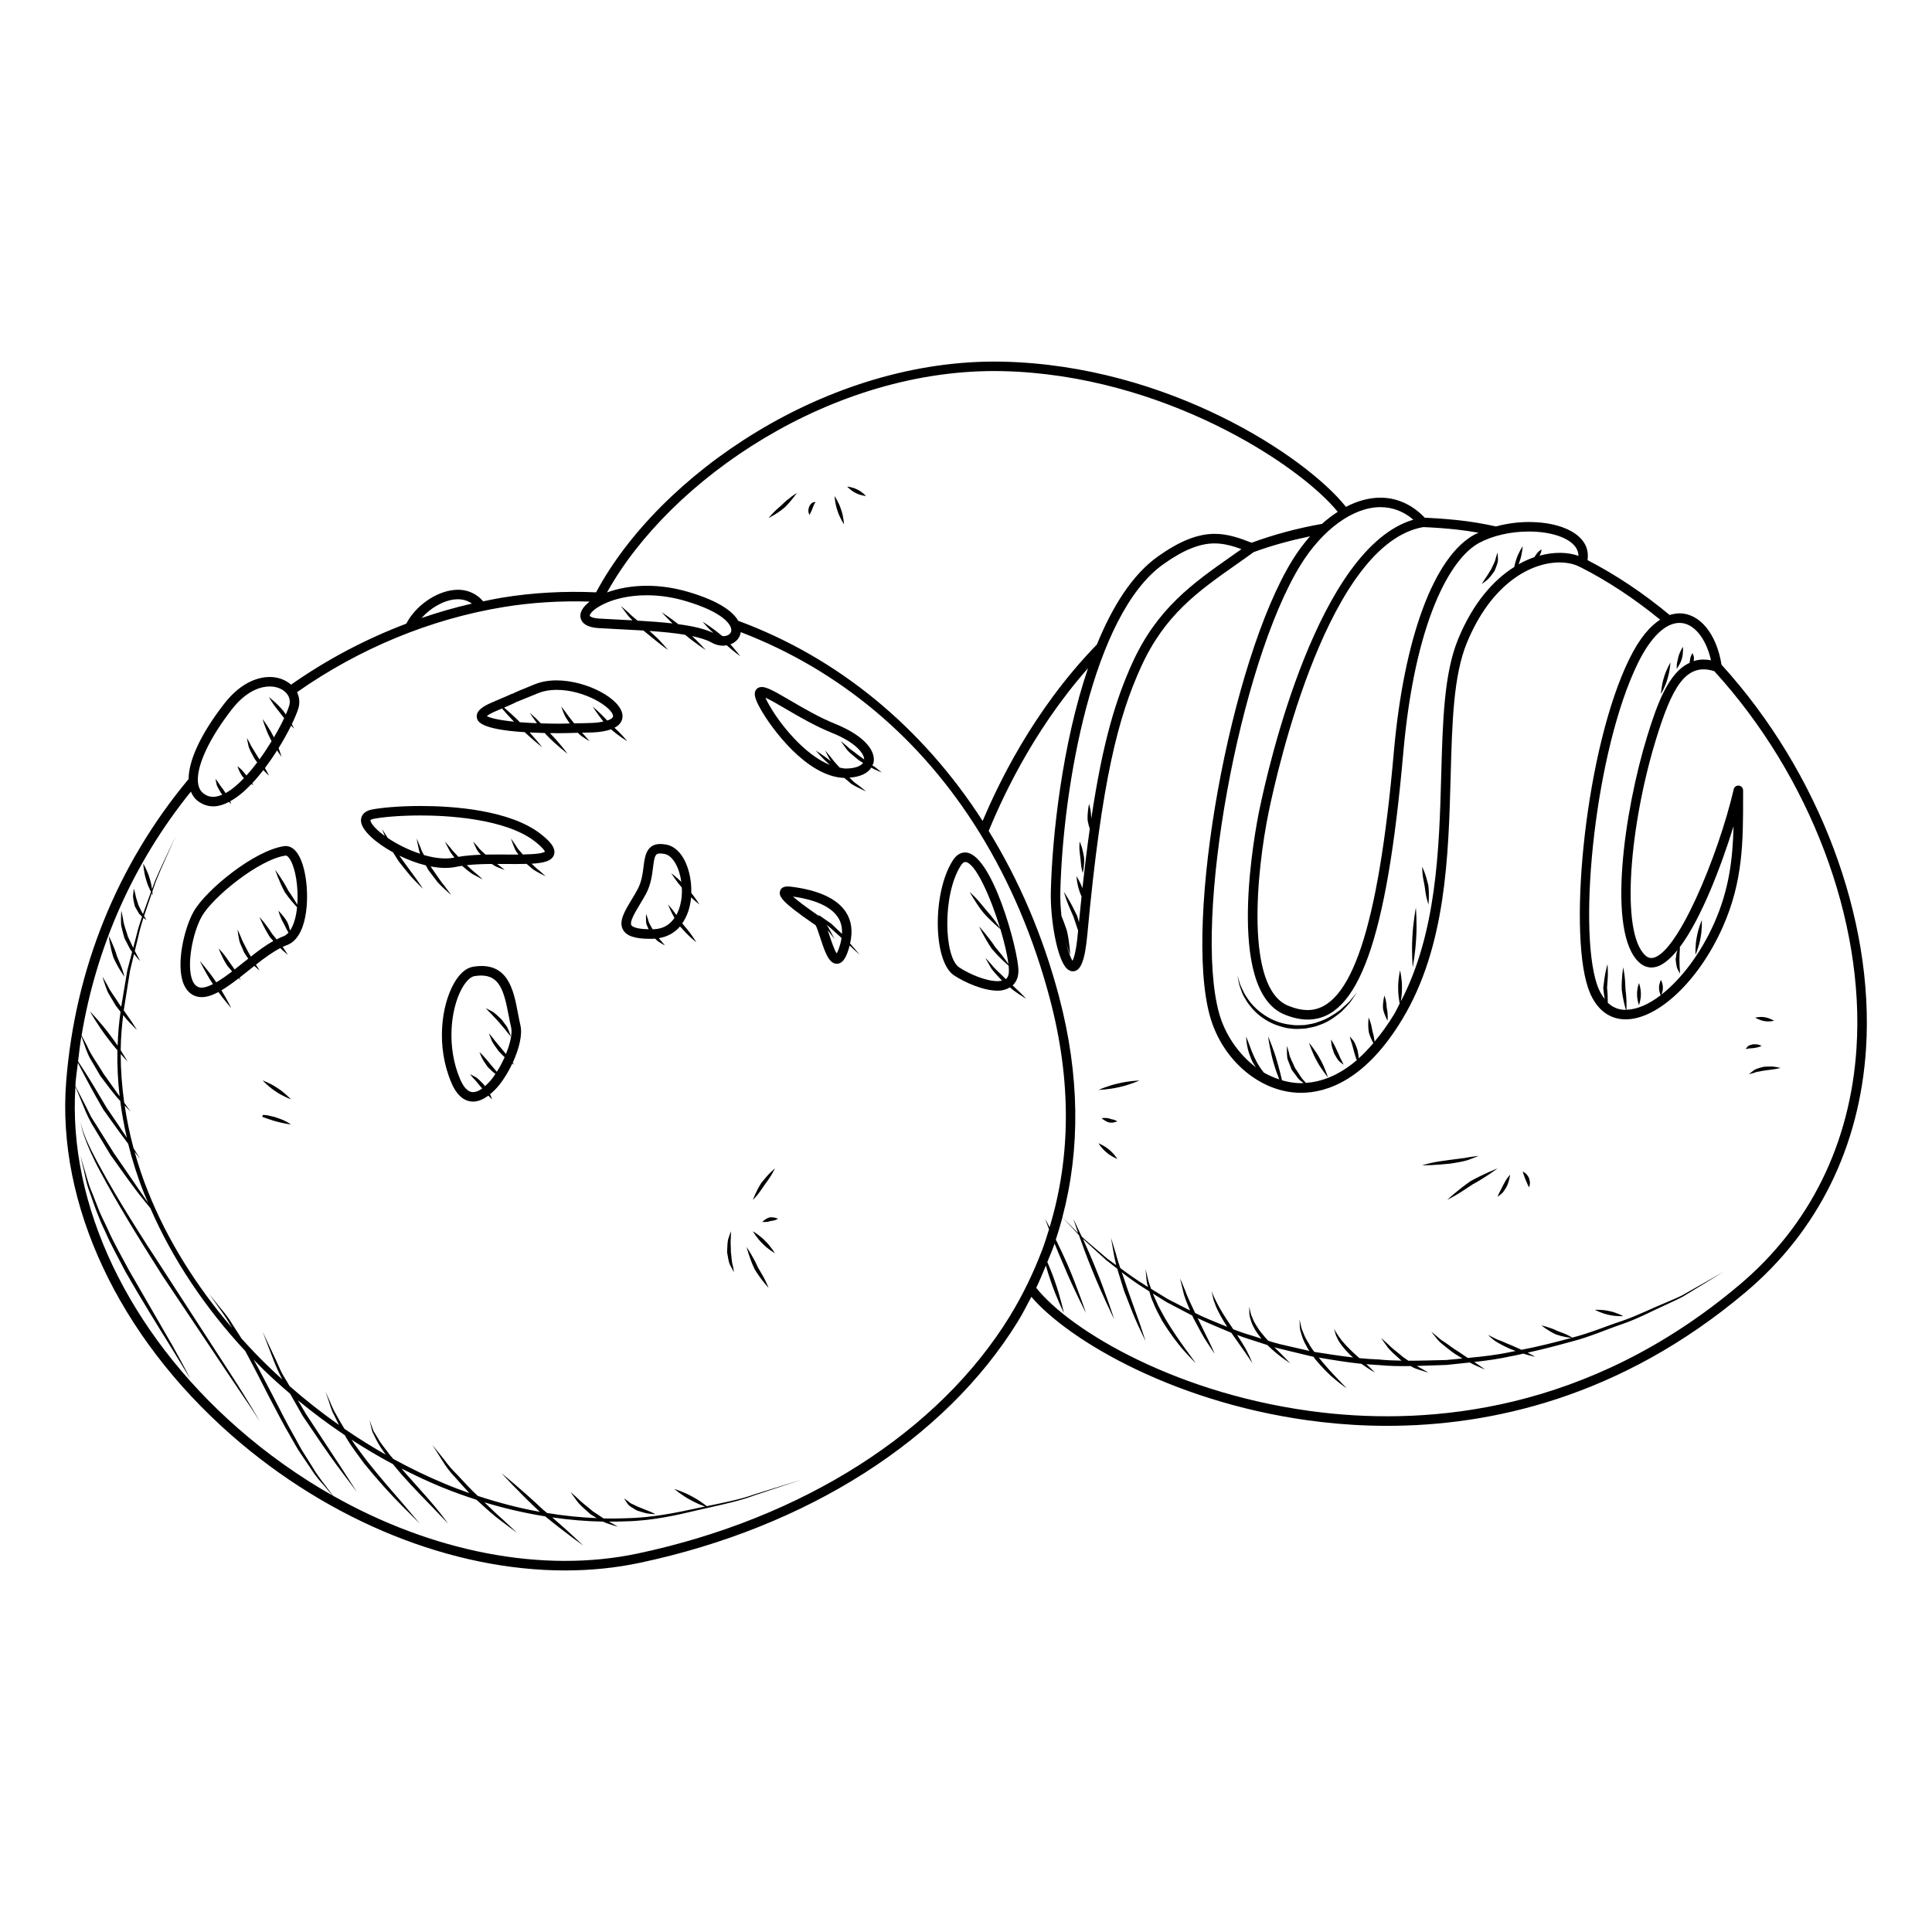 <?xml version="1.0" encoding="UTF-8"?>
<!-- Uploaded to: ICON Repo, www.iconrepo.com, Generator: ICON Repo Mixer Tools -->
<svg fill="#000000" width="800px" height="800px" version="1.1" viewBox="144 144 512 512" xmlns="http://www.w3.org/2000/svg">
 <g>
  <path d="m600.22 320.16c-1.305-8.16-5.742-13.613-11.117-13.613-0.785 0-1.672 0.133-2.625 0.438-6.938-5.773-14.246-10.656-21.766-14.547 0.281-1.859-0.117-3.613-1.25-5.098-2.371-3.133-7.727-5.004-14.34-5.004-2.977 0-5.934 0.438-8.68 1.176-3.438-0.762-6.902-1.336-10.297-1.688-2.906-0.301-5.773-0.504-8.566-0.629-3.305-3.445-7.344-5.305-11.738-5.305-3.031 0-6.133 0.852-9.148 2.434-10.656-13.359-47.027-37.484-90.953-38.48-46.621-0.996-91.234 30.121-107.77 61.129-8.398-0.367-16.766 0.074-24.938 1.414-1.664 0.273-3.32 0.629-4.973 0.969-1.945-2.211-4.613-3.34-7.758-3.004-4.906 0.48-10.242 4.289-12.629 8.922-10.723 4.062-21.02 9.477-30.535 16.168-1.445-1.273-3.449-2.035-5.648-2.035-2.457 0-7.301 0.926-12.105 7.129-6.191 7.984-9.387 14.977-9.406 19.926-18.895 22.645-30.117 50.383-32.449 80.262-2.523 32.355 13.855 67.348 43.82 93.629 26.207 22.98 58.594 35.832 88.398 35.832 6.762 0 13.391-0.664 19.789-2.019 44.441-9.426 80.953-32.727 100.18-63.922 1.328-2.16 2.445-4.375 3.602-6.578 9.949 11.664 39.047 28.844 76.906 33.191 5.352 0.621 11.18 1.004 17.391 1.004 27.207 0 61.762-7.402 94.973-35.406 19.207-16.191 30.238-38.52 31.926-64.566 2.215-34.398-12.449-73.328-38.297-101.73zm-2.789-1.176c-0.695-0.133-1.367-0.195-2.004-0.195-0.945 0-1.82 0.156-2.656 0.414 0.039-0.098 0.082-0.176 0.105-0.273 0.195-0.973-0.367-1.848-0.367-1.848s-0.535 0.887-0.621 1.648c-0.066 0.289-0.055 0.621-0.133 0.938-5.527 2.519-8.535 10.652-11.285 19.629-5.984 19.508-10.758 52.004-2.012 59.809 0.957 0.855 2.031 1.289 3.195 1.289 2.289 0 4.637-1.805 6.938-4.672-0.328 0.664-0.402 1.605-0.523 2.555 0.121 1.008 0.203 2.035 0.562 2.66 0.309 0.66 0.555 1.09 0.555 1.09s0.023-0.5-0.016-1.223c-0.105-0.734-0.047-1.637-0.105-2.523 0.066-0.902 0.012-1.828 0.105-2.527 0.016-0.316 0.016-0.57 0.016-0.777 5.691-7.578 11-21.59 14.223-32.023-0.215 8.637-1.152 16.746-5.141 25.715-3.57 8.035-8.746 14.828-13.961 18.902 0.156-0.379 0.402-1.074 0.371-1.785 0.047-1.043-0.504-2.086-0.504-2.086s-0.551 1.043-0.508 2.086c-0.035 0.848 0.312 1.664 0.441 1.953-3.141 2.41-6.273 3.789-9.078 3.856 0.031-0.902 0.066-3.164-0.258-5.43-0.059-1.438-0.125-2.883-0.293-3.969-0.152-1.082-0.316-1.82-0.316-1.82s-0.492 2.949-0.387 5.914c0.262 2.281 0.852 4.465 1.102 5.324-0.02 0-0.039 0.012-0.059 0.012-1.863 0-3.441-0.656-4.742-1.891 0.004-1.145-0.035-2.57-0.191-3.996 0.125-1.523 0.238-3.043 0.215-4.219-0.023-1.168-0.098-1.984-0.098-1.984s-0.223 0.75-0.48 1.926c-0.258 1.176-0.465 2.769-0.648 4.375 0.09 1.012 0.238 2.016 0.402 2.922-0.805-1.031-1.535-2.254-2.066-3.859-5.141-15.492-0.414-62.098 10.809-85.078 3.387-6.934 7.316-10.746 11.07-10.746 3.727-0.012 7 3.981 8.344 9.91zm-61.574-33.805c-0.328 0.156-0.707 0.281-1.02 0.453-10.762 5.758-18.781 27.32-21.457 57.68-4.106 46.637-11.367 68.363-22.812 68.363-1.578 0-3.254-0.363-5.141-1.129-11.551-4.625-8.453-35.664-5.199-51.43 2.445-11.848 15.91-71.098 40.969-75.434 2.832 0.121 5.75 0.328 8.695 0.637 1.969 0.215 3.961 0.512 5.965 0.859zm-17.301-3.461c-25.227 7.461-38.359 65.105-40.805 76.895-1.004 4.875-9.355 47.836 6.742 54.281 2.188 0.875 4.172 1.301 6.07 1.301 13.371 0 20.949-21.129 25.316-70.66 3.059-34.746 12.414-51.543 20.141-55.68 3.559-1.906 8.332-2.996 13.109-2.996 5.727 0 10.449 1.531 12.324 4 0.562 0.75 0.855 1.562 0.871 2.453-2.836-1.004-6.453-1.113-10.34-0.055 0.172-0.332 0.363-0.676 0.434-0.957 0.105-0.414 0.105-0.699 0.105-0.699s-0.277 0.156-0.586 0.406c-0.316 0.246-0.625 0.637-0.91 1.031-0.109 0.215-0.273 0.418-0.414 0.621-1.375 0.473-2.785 1.09-4.18 1.883 0.105-0.289 0.238-0.562 0.324-0.867 0.66-1.863 0.766-3.906 0.766-3.906s-1.145 1.703-1.734 3.586c-0.227 0.645-0.367 1.289-0.488 1.891-5.508 3.465-10.934 9.523-14.883 19.129-3.738 9.074-4.086 21.676-4.484 36.258-0.535 19.633-1.254 41.691-10.715 59.785 0.152-0.875 0.348-2.223 0.316-3.652 0.051-2.293-0.504-4.59-0.504-4.59s-0.539 2.297-0.504 4.59c-0.031 1.703 0.262 3.406 0.414 4.16-0.484 0.906-0.887 1.848-1.41 2.734-1.758 2.918-3.5 5.273-5.25 7.371-0.09-0.742-0.242-1.734-0.551-2.684-0.176-0.918-0.332-1.812-0.578-2.504-0.227-0.695-0.441-1.164-0.441-1.164s-0.301 1.961 0.059 3.949c0.316 1.129 0.816 2.144 1.18 2.812-1.301 1.527-2.59 2.875-3.859 4.016-0.07-0.691-0.172-1.465-0.363-2.254-0.344-0.961-0.645-1.949-1.188-2.551-0.473-0.613-0.828-0.969-0.828-0.969s0.105 0.523 0.316 1.223c0.273 0.672 0.469 1.621 0.727 2.543 0.273 0.922 0.504 1.832 0.816 2.5-5.039 4.312-9.73 5.773-13.512 6.027-0.145-0.18-0.25-0.316-0.438-0.527-0.91-0.84-1.562-2.231-2.445-3.457-0.551-1.402-1.426-2.734-1.562-3.898-0.301-1.129-0.555-1.914-0.555-1.914s-0.047 0.777 0 2.004c0.031 0.621 0.02 1.359 0.363 2.051 0.289 0.727 0.574 1.48 0.875 2.246 0.492 0.664 0.988 1.328 1.457 1.953 0.422 0.676 1.012 1.043 1.48 1.414 0.098 0.074 0.137 0.105 0.23 0.16-0.23 0.004-0.484 0.047-0.699 0.047-1.762 0-3.414-0.316-5.019-0.762-0.289-1.336-0.734-2.992-1.211-4.68-0.961-3.562-2.481-6.941-2.481-6.941s0.484 3.723 1.527 7.25c0.438 1.496 0.961 2.941 1.445 4.125-1.441-0.465-2.82-1.062-4.102-1.812-0.73-0.898-1.496-1.996-2.109-3.25-0.762-1.496-1.371-3.078-1.812-4.301-0.465-1.211-0.766-2.019-0.766-2.019s0.016 0.875 0.223 2.18c0.172 1.301 0.727 2.984 1.473 4.594 0.281 0.523 0.621 0.969 0.945 1.438-4.781-3.566-8.293-8.934-9.789-14.312-6.938-24.789 5.356-92.531 21.559-118.82 5.84-9.465 13.961-15.348 21.184-15.348 3.227 0.012 6.148 1.125 8.723 3.328zm-108.87-39.363c42.301 0.957 78.457 24.574 88.832 37.281-1.414 0.922-2.816 1.961-4.172 3.195-6.402 1.125-12.672 2.805-18.656 4.996-3.047-1.184-6.203-2.352-9.785-2.352-4.516 0-9.305 1.906-15.047 5.992-6.805 4.836-12.09 13.312-16.176 23.34-17.285 17.785-26.527 37.945-30.273 46.75-15.906-24.719-38.18-43.227-64.77-53.035-1.285-2.262-4.707-5.152-13.285-7.672-3.637-1.066-7.305-1.613-10.914-1.613-4.047 0-7.656 0.707-10.574 1.762 16.629-29.938 59.707-59.637 104.82-58.645zm23.523 118.57c-0.066-0.941-0.125-1.867-0.277-2.578-0.152-0.766-0.316-1.293-0.316-1.293s-0.504 2.133-0.383 4.293c0.121 0.84 0.348 1.621 0.57 2.301-0.672 4.731-1.32 9.98-1.945 15.754-0.609-1.719-1.578-3.199-1.578-3.199s0.105 2.047 0.77 3.906c0.16 0.523 0.363 1.012 0.574 1.473-0.23 2.191-0.465 4.469-0.691 6.82-0.141-0.562-0.301-1.137-0.484-1.707-0.797-1.637-1.613-3.266-2.312-4.43-0.695-1.164-1.199-1.895-1.199-1.895s0.258 0.887 0.699 2.144c0.438 1.258 1.145 2.863 1.855 4.457 0.449 1.293 0.832 2.559 1.223 3.668-0.031 0.266-0.051 0.508-0.082 0.777-0.438 4.758-1.066 6.551-1.395 7.195-0.535-0.734-1.199-2.594-1.789-5.043 0.152 0.551 0.309 1.098 0.453 1.547 0.387 1.152 0.711 1.914 0.711 1.914s-0.145-3.281-0.887-6.434c-0.488-1.414-0.973-2.793-1.438-3.879-0.215-2.098-0.332-4.281-0.289-6.453 0.68-27.547 8.504-73.375 27.285-86.73 5.305-3.769 9.621-5.523 13.594-5.523 2.473 0 4.836 0.684 7.125 1.516-0.941 0.664-1.863 1.316-2.793 1.965-10.078 7.082-19.594 13.773-26.164 28.273-4.266 9.434-7.785 20.598-10.836 41.16zm-97.551-48.332c-0.109 0-0.227-0.086-0.336-0.098-2.453-2.106-5.129-3.742-5.129-3.742s0.551 0.66 1.426 1.594c0.402 0.43 0.906 0.906 1.438 1.402-2.273-1.102-5.531-1.832-9.297-2.332-2.309-1.824-4.394-3.16-4.394-3.16s1.203 1.352 2.856 2.961c-2.941-0.336-6.106-0.559-9.27-0.742-0.898-0.742-1.742-1.449-2.398-2.117-1.184-1.082-2.019-1.773-2.019-1.773s0.621 0.883 1.605 2.152c0.371 0.539 0.898 1.094 1.465 1.656-1.18-0.066-2.352-0.121-3.5-0.18-1.844-0.098-3.648-0.18-5.356-0.289-1.863-0.109-2.457-0.609-2.453-0.766 0.039-1.344 5.465-5.406 15.121-5.406 3.367 0 6.801 0.508 10.203 1.508 10.086 2.961 12.398 6.383 12.172 7.941-0.105 0.82-0.988 1.391-2.133 1.391zm-71.105-9.742c1.773-0.176 3.258 0.223 4.504 1.109-4.492 1.027-8.938 2.312-13.332 3.82 2.332-2.644 5.738-4.629 8.828-4.93zm-59.184 29.223c4.152-5.356 8.121-6.152 10.121-6.152 1.934 0 3.652 0.746 4.59 1.996 0.48 0.637 0.961 1.676 0.574 3.043-0.18 0.641-0.504 1.461-0.902 2.383-0.207-0.297-0.395-0.594-0.621-0.887-1.691-2.07-3.859-3.715-3.859-3.715s0.324 0.598 0.883 1.445c0.539 0.852 1.402 1.879 2.215 2.934 0.301 0.418 0.621 0.801 0.941 1.184-0.715 1.523-1.633 3.269-2.727 5.113-0.016-0.023-0.02-0.051-0.035-0.074-1.211-2.519-2.949-4.769-2.949-4.769s0.762 2.742 2.051 5.219c0.105 0.211 0.223 0.406 0.328 0.621-0.984 1.605-2.062 3.254-3.215 4.836-0.152-0.238-0.293-0.465-0.441-0.699-0.406-0.586-0.73-1.199-1.082-1.762-0.359-0.551-0.719-1.082-0.918-1.602-0.504-0.977-0.891-1.613-0.891-1.613s0.109 0.734 0.359 1.805c0.16 1.078 0.992 2.402 1.676 3.715 0.23 0.328 0.465 0.629 0.695 0.953-0.922 1.219-1.875 2.383-2.84 3.457-0.023-0.023-0.047-0.051-0.066-0.074-0.535-0.598-1.023-1.27-1.5-1.684-0.465-0.422-0.82-0.676-0.82-0.676s0.469 1.648 1.496 2.926c0.082 0.074 0.152 0.141 0.227 0.211-1.621 1.703-3.273 3.098-4.871 3.969-0.133-0.207-0.262-0.402-0.398-0.609-0.523-0.789-1.145-1.484-1.523-2.156-0.422-0.621-0.754-1.012-0.754-1.012s0.066 0.508 0.238 1.238c0.105 0.734 0.707 1.629 1.215 2.508 0.117 0.152 0.238 0.289 0.352 0.438-0.832 0.352-1.641 0.586-2.414 0.586-0.973 0-1.844-0.316-2.664-0.973-0.902-0.719-1.355-1.867-1.406-3.336v-0.031c-0.141-4.238 3.059-11.18 8.938-18.754zm-27.75 113.45c-1.535-2.367-3.441-5.168-5.375-7.992-2.074-3.508-4.144-7.023-5.801-9.586-0.711-1.09-1.285-1.969-1.754-2.684 0.262-2.223 0.52-4.457 0.883-6.648 0.223 0.641 0.559 1.621 1.031 2.91 0.406 1.094 0.852 2.383 1.664 3.629 0.746 1.273 1.547 2.629 2.336 3.996 1.863 2.434 3.633 4.941 5.262 6.613 0.406 3.203 1 6.477 1.754 9.762zm-12.973-19.875c1.34 2.637 3.894 7.559 6.731 12.395 2.359 3.316 4.727 6.629 6.586 9.062 1.078 4.344 2.453 8.715 4.18 13.059 0.344 0.887 0.75 1.762 1.125 2.637-2.309-3.359-5.703-8.293-9.133-13.285-1.395-2.227-2.801-4.469-4.106-6.555-0.66-1.055-1.301-2.055-1.91-3.023-0.504-1.023-0.977-1.988-1.422-2.871-1.285-2.481-2.231-4.32-2.707-5.238 0.02-0.312 0.016-0.621 0.039-0.926 0.141-1.762 0.418-3.5 0.617-5.254zm-0.66 6.332c0.406 0.988 1.164 2.836 2.191 5.324 0.734 1.848 1.691 3.953 3.066 6.062 1.293 2.141 2.672 4.43 4.051 6.711 3.102 4.301 6.109 8.695 8.656 11.758 0.715 0.875 1.336 1.633 1.891 2.324 5.871 13.516 14.566 26.5 25.145 37.859 2.09 3.856 4.262 8.09 6.445 12.398 1.867 3.523 3.672 7.078 5.578 10.309 0.945 1.613 1.777 3.231 2.769 4.629 0.957 1.422 1.867 2.769 2.711 4.012 1.586 2.539 3.461 4.273 4.508 5.652 0.473 0.555 0.801 0.945 1.094 1.293-8.758-4.969-17.207-10.949-25.086-17.852-29.039-25.473-45.039-59.211-43.02-90.48zm247.58 60.914c-18.863 30.621-54.785 53.508-98.555 62.801-25.316 5.356-54.473-0.441-80.777-15.32-0.277-0.367-0.637-0.855-1.102-1.477-0.984-1.441-2.66-3.289-4.172-5.871-0.789-1.258-1.648-2.625-2.555-4.082-0.938-1.414-1.699-3.059-2.637-4.672-1.859-3.234-3.613-6.805-5.438-10.34-1.738-3.285-3.406-6.586-5.129-9.656 0.887 0.91 1.754 1.832 2.656 2.727 2.266 2.195 4.621 4.293 7.019 6.34 1.109 1.945 2.215 3.898 3.367 5.918 3.481 5.129 6.902 10.281 9.707 13.969 2.785 3.707 4.644 6.184 4.644 6.184s-1.672-2.602-4.18-6.5c-2.539-3.875-5.93-9.027-9.32-14.184-0.73-1.25-1.426-2.422-2.152-3.656 4.016 3.309 8.168 6.41 12.438 9.266 0.191 0.316 0.332 0.621 0.543 0.938 1.293 2.211 2.996 4.336 4.574 6.559 3.438 4.223 7.078 8.254 9.949 11.129 2.875 2.871 4.797 4.785 4.797 4.785s-1.754-2.066-4.379-5.168c-2.664-3.062-6.223-7.141-9.574-11.367-1.414-1.926-2.898-3.785-4.137-5.688 3.602 2.332 7.269 4.516 10.988 6.488 0.84 1.039 1.715 2.082 2.613 3.109 2.918 3.25 5.953 6.359 8.227 8.695 2.254 2.367 3.758 3.93 3.758 3.93s-1.266-1.785-3.336-4.309c-2.074-2.527-5.047-5.715-7.894-8.973-0.398-0.434-0.734-0.867-1.117-1.301 3.566 1.824 7.164 3.516 10.781 4.992 3.039 1.25 6.074 2.316 9.113 3.301 2.398 2.195 4.695 4.301 6.695 5.742 2.449 1.824 4.086 3.043 4.086 3.043s-1.484-1.391-3.719-3.473c-1.473-1.27-3.176-2.91-4.969-4.641 5.441 1.652 10.836 2.875 16.105 3.719 5.109 4.188 10.066 7.719 10.066 7.719s-3.707-3.582-8.195-7.441c4.609 0.66 9.117 1.039 13.43 1.113 0.539 0.258 1.082 0.453 1.559 0.621 1.426 0.473 2.371 0.719 2.371 0.719s-0.855-0.527-2.137-1.23c-0.059-0.023-0.133-0.09-0.191-0.105 1.438 0 2.871-0.012 4.266-0.074 7.285-0.141 13.855-1.672 19.555-3.039 0.887-0.207 1.719-0.387 2.57-0.578 0.016 0.004 0.09 0.031 0.09 0.031s-0.047-0.035-0.051-0.039c4.644-1.047 8.785-1.98 12.125-3.266 8.027-2.664 12.605-4.195 12.605-4.195s-4.606 1.438-12.672 3.949c-3.445 1.258-7.738 2.117-12.566 3.113-0.742-0.586-2.191-1.664-3.805-2.508-2.273-1.285-4.805-2.047-4.805-2.047s2.047 1.738 4.352 2.949c1.414 0.801 2.863 1.367 3.809 1.703-0.594 0.121-1.16 0.246-1.773 0.367-5.758 1.246-12.234 2.625-19.473 2.746-1.844 0.074-3.734 0.086-5.656 0.047-0.906-0.59-1.844-1.25-2.848-1.891-1.445-1.25-3.019-2.363-4.039-3.457-1.09-1.004-1.848-1.633-1.848-1.633s0.543 0.828 1.43 2.012c0.789 1.25 2.371 2.519 3.856 3.879 0.555 0.336 1.098 0.676 1.637 0.996-4.254-0.16-8.66-0.609-13.168-1.352-0.398-0.328-0.785-0.672-1.188-0.992-5.238-4.977-10.879-9.547-10.879-9.547s4.867 5.324 10.148 10.23c-5.391-0.973-10.906-2.394-16.449-4.227-0.457-0.434-0.91-0.871-1.371-1.305-1.426-1.426-2.766-2.926-4.07-4.301-1.344-1.328-2.508-2.672-3.391-3.93-1.914-2.383-3.188-3.965-3.188-3.965s1.094 1.719 2.727 4.297c0.805 1.305 1.824 2.762 3.168 4.144 1.25 1.375 2.555 2.891 3.918 4.336-2.262-0.797-4.527-1.652-6.793-2.609-4.508-1.875-8.977-4.055-13.391-6.465-0.277-0.328-0.586-0.68-0.855-0.992-1.148-1.648-2.492-3.047-3.199-4.481-0.422-0.691-0.812-1.32-1.152-1.867-0.262-0.609-0.422-1.168-0.59-1.613-0.312-0.906-0.492-1.414-0.492-1.414s0.121 0.527 0.328 1.457c0.117 0.465 0.215 1.039 0.402 1.668 0.297 0.605 0.629 1.285 0.988 2.019 0.641 1.301 1.547 2.676 2.57 4.09-3.707-2.106-7.359-4.387-10.934-6.84-0.812-1.32-1.559-2.602-2.172-3.75-1.059-1.727-1.57-3.375-2.098-4.43-0.48-1.094-0.746-1.715-0.746-1.715s0.215 0.645 0.59 1.773c0.449 1.098 0.742 2.797 1.738 4.594 0.371 0.77 0.789 1.633 1.23 2.5-4.516-3.184-8.906-6.613-13.094-10.305-0.07-0.117-0.145-0.258-0.215-0.371-0.691-1.258-1.512-2.41-2.074-3.602-0.543-1.211-1.062-2.359-1.547-3.414-1.977-4.195-3.285-6.996-3.285-6.996s1.109 2.883 2.766 7.219c0.641 1.652 1.441 3.516 2.43 5.406-1.309-1.195-2.625-2.394-3.891-3.641-2.387-2.301-4.664-4.715-6.887-7.176-0.867-1.379-1.727-2.695-2.508-3.898-1.531-2.594-3.324-4.348-4.344-5.773-1.09-1.359-1.715-2.137-1.715-2.137s0.574 0.816 1.578 2.238c0.941 1.461 2.578 3.379 4.016 5.984 0.145 0.238 0.309 0.523 0.453 0.754-9.5-11.059-17.242-23.438-22.309-36.215-1.406-3.465-2.543-6.969-3.527-10.449 0.898 1.137 1.465 1.859 1.465 1.859s-0.68-1.094-1.742-2.82c-1.031-3.805-1.797-7.582-2.352-11.316 0.973 1.027 1.594 1.648 1.594 1.648s-0.68-0.953-1.715-2.402c-0.613-4.398-0.934-8.711-0.934-12.891 1.059 1.188 1.809 1.969 1.809 1.969s-0.719-1.27-1.812-2.973c0.039-3.215 0.289-6.309 0.664-9.309 0.621 0.777 1.215 1.484 1.777 2.051 1.098 1.152 1.867 1.895 1.867 1.895s-0.543-0.926-1.426-2.246c-0.578-0.824-1.305-1.875-2.062-2.961 0.016-0.102 0.02-0.195 0.035-0.297 0.562-3.562 1.109-6.988 1.621-10.23 0.371-1.543 0.707-2.91 1.059-4.379 0.031 0.035 0.07 0.074 0.098 0.109 0.883 1.078 1.52 1.727 1.52 1.727s-0.402-0.84-1.062-2.016c-0.121-0.188-0.23-0.449-0.348-0.66 0.309-1.27 0.637-2.641 0.934-3.848 0.367-1.754 0.848-3.371 1.355-4.934 0.453 0.379 0.789 0.637 0.789 0.637s-0.246-0.492-0.621-1.137c0.273-0.82 0.539-1.664 0.82-2.434 0.422-1.238 0.828-2.414 1.215-3.547 0.145 0.273 0.25 0.457 0.25 0.457s-0.031-0.402-0.09-0.941c0.309-0.887 0.605-1.762 0.887-2.578 1.559-3.926 3.027-6.914 3.906-8.992 0.922-2.07 1.41-3.168 1.41-3.168s-0.516 1.094-1.473 3.144c-0.926 2.066-2.449 5.023-4.082 8.918-0.238 0.641-0.488 1.34-0.734 2.023-0.109-0.785-0.293-1.754-0.594-2.707-0.59-2.098-1.734-4.031-1.734-4.031s0.105 2.231 0.766 4.301c0.352 1.27 0.898 2.422 1.285 3.18-0.441 1.211-0.902 2.465-1.379 3.797-0.25 0.66-0.5 1.375-0.742 2.07-0.418-0.664-0.781-1.508-1.199-2.344-0.301-1.027-0.719-2.039-0.836-2.934-0.195-0.852-0.383-1.414-0.383-1.414s-0.105 0.586-0.176 1.461c-0.16 0.855 0.168 2.062 0.465 3.25 0.301 0.523 0.598 1.055 0.883 1.547 0.238 0.52 0.711 0.805 1.004 1.133-0.555 1.605-1.094 3.281-1.516 5.094-0.262 1.004-0.559 2.141-0.836 3.188-0.449-0.918-0.891-1.906-1.371-2.922-0.492-1.668-1.176-3.289-1.305-4.684-0.25-1.344-0.48-2.231-0.48-2.231s-0.07 0.918-0.086 2.281c0.012 0.684-0.047 1.477 0.227 2.332 0.223 0.848 0.418 1.773 0.699 2.664 0.43 0.828 0.852 1.652 1.25 2.422 0.203 0.469 0.492 0.848 0.785 1.199-0.422 1.605-0.82 3.133-1.27 4.836-0.52 3.082-1.062 6.344-1.629 9.707-0.191-0.273-0.367-0.523-0.562-0.797-1.082-1.773-2.41-3.387-3.066-4.863-0.77-1.391-1.34-2.301-1.34-2.301s0.297 1.031 0.82 2.527c0.266 0.75 0.562 1.633 1.133 2.481 0.52 0.875 1.074 1.793 1.629 2.727 0.414 0.523 0.805 1.043 1.211 1.562-0.418 2.867-0.672 5.879-0.77 8.969-0.594-0.887-1.258-1.824-1.965-2.746-2.465-3.356-5.387-6.352-5.387-6.352s2.074 3.672 4.606 6.984c0.902 1.23 1.828 2.344 2.684 3.344-0.074 3.941 0.117 8.031 0.59 12.203-1.246-1.758-2.742-3.856-4.258-5.981-1.551-2.629-3.414-5.094-4.312-7.273-0.68-1.336-1.203-2.324-1.516-2.891 3.977-23.84 13.871-45.918 28.969-64.609 0.395 0.922 0.91 1.754 1.699 2.379 1.27 1.008 2.691 1.523 4.238 1.523 1.367 0 2.762-0.441 4.156-1.168 0.344 0.316 0.613 0.539 0.613 0.539s-0.117-0.312-0.293-0.719c1.91-1.047 3.812-2.641 5.633-4.559 0.277 0.168 0.488 0.281 0.488 0.281s-0.105-0.223-0.266-0.516c1.02-1.082 2-2.254 2.953-3.481 0.055 0.059 0.109 0.145 0.168 0.203 0.754 0.797 1.309 1.293 1.309 1.293s-0.316-0.676-0.852-1.629c-0.07-0.109-0.156-0.262-0.23-0.383 1.152-1.531 2.238-3.109 3.234-4.684 0.66 1.008 1.18 1.699 1.18 1.699s-0.297-1.008-0.785-2.312c1.309-2.109 2.43-4.16 3.316-5.953 0.453 0.449 0.801 0.777 0.801 0.777s-0.246-0.5-0.609-1.176c0.852-1.754 1.461-3.246 1.75-4.246 0.414-1.449 0.266-2.91-0.371-4.223 16.512-11.586 35.402-19.398 54.734-22.562 7.488-1.23 15.141-1.676 22.816-1.445-1.508 1.16-2.43 2.434-2.469 3.668-0.031 0.922 0.387 3.09 4.828 3.359 1.715 0.105 3.523 0.195 5.375 0.289 2.133 0.105 4.328 0.223 6.5 0.352 1.598 1.301 3.188 2.586 4.387 3.559 1.266 0.984 2.156 1.602 2.156 1.602s-0.68-0.832-1.773-2.019c-0.812-0.926-1.965-1.965-3.16-3.027 3.371 0.23 6.625 0.539 9.445 1.012 2.695 2.258 5.477 4.035 5.477 4.039s-1.547-1.742-3.602-3.68c2.07 0.438 3.848 0.977 5.09 1.684 0.984 0.559 2.07 0.855 3.144 0.855h0.004c0.316 0 0.586-0.09 0.883-0.137 1.898 1.688 3.641 2.938 3.641 2.938s-1.094-1.465-2.625-3.16c1.461-0.543 2.519-1.691 2.734-3.188 0-0.016 0.004-0.035 0.004-0.051 26.414 10.133 47.969 28.379 63.219 53.051 0.012 0.023 0.031 0.035 0.039 0.059 8.066 13.055 14.398 27.855 18.711 44.246 5.668 21.527 5.531 41.711-0.125 60.352-0.727-1.395-1.18-2.246-1.18-2.246s0.402 1.102 1.027 2.797c-0.578 1.859-1.152 3.723-1.848 5.562 0-0.004-0.012-0.023-0.012-0.023l0.004 0.031c-2.289 6-5.102 11.871-8.586 17.539zm224.43-71.188c-1.633 25.348-12.367 47.066-31.035 62.801-40.125 33.855-82.195 37.086-110.46 33.84-38.051-4.375-66.941-21.754-75.891-33.066 0.945-1.934 1.734-3.91 2.555-5.891 0.379 1.352 0.852 2.887 1.391 4.402 1.41 4.16 3.394 8.168 3.394 8.168s-0.941-4.312-2.434-8.488c-0.621-1.82-1.344-3.594-1.965-5.027 0.66-1.613 1.359-3.219 1.926-4.863 0.77 1.891 1.629 3.91 2.539 6.031 2.613 6.262 5.773 12.34 5.773 12.34s-2.152-6.465-4.84-12.73c-1.043-2.394-2.16-4.727-3.148-6.723 0.648-1.949 1.219-3.906 1.754-5.883 0.887 0.945 2.344 2.504 4.367 4.684 0.898 2.539 2.117 5.883 3.477 9.18 2.66 6.664 5.879 13.133 5.879 13.133s-2.195-6.848-4.938-13.512c-1.125-2.801-2.324-5.531-3.356-7.793 1.758 1.664 3.84 3.492 6.195 5.656 0.926 0.707 1.941 1.508 2.926 2.281 0.074 0.238 0.109 0.465 0.195 0.711 0.508 1.633 1.047 3.387 1.586 5.129 1.316 3.391 2.606 6.793 3.758 9.254 1.164 2.457 1.949 4.102 1.949 4.102s-0.562-1.727-1.414-4.312c-0.918-2.559-2.125-5.969-3.344-9.375-0.504-1.578-1.047-3.109-1.566-4.594 1.785 1.387 3.684 2.801 5.812 4.109 0.484 0.309 1.004 0.629 1.496 0.945 0.266 0.953 0.562 1.965 1.043 2.984 0.59 1.602 1.516 3.168 2.332 4.793 1.91 3.078 4.051 6.012 5.863 8.016 1.789 2.019 3.098 3.269 3.098 3.269s-1.062-1.445-2.656-3.633c-1.586-2.168-3.621-5.113-5.441-8.168-0.836-1.57-1.785-3.078-2.402-4.637-0.344-0.699-0.629-1.375-0.898-2.035 1.168 0.734 2.309 1.457 3.527 2.211 2.156 1.133 4.383 2.301 6.676 3.5 0.082 0.047 0.168 0.082 0.246 0.117 0.09 0.215 0.176 0.422 0.273 0.641 1.316 2.438 2.574 4.914 3.734 6.621 1.133 1.742 1.934 2.863 1.934 2.863s-0.543-1.27-1.438-3.141c-0.848-1.734-1.961-3.996-3.082-6.297 1.797 0.883 3.672 1.664 5.582 2.481 1.098 0.473 2.207 0.945 3.34 1.402 1.34 1.898 2.644 3.758 3.652 5.195 1.164 1.719 1.941 2.856 1.941 2.856s-0.504-1.301-1.445-3.16c-0.66-1.27-1.613-2.781-2.625-4.328 0.953 0.363 1.91 0.73 2.902 1.023 1.699 0.523 3.406 1.113 5.129 1.664 2.922 2.91 6.039 4.801 6.039 4.801s-0.836-0.855-2.086-2.144c-0.609-0.621-1.344-1.34-2.106-2.106 0.414 0.117 0.812 0.266 1.23 0.367 2.836 0.684 5.688 1.371 8.574 2.07 0.188 0.031 0.371 0.066 0.555 0.102 0.137 0.195 0.293 0.398 0.422 0.605 1.84 2.215 3.856 4.277 5.535 5.606 1.656 1.367 2.848 2.156 2.848 2.156s-0.977-1.027-2.457-2.57c-1.422-1.465-3.238-3.461-4.922-5.562 3.723 0.629 7.488 1.258 11.297 1.652 1.969 1.414 3.582 2.312 3.582 2.312s-0.707-0.734-1.809-1.785c-0.137-0.133-0.332-0.309-0.492-0.441 1.094 0.098 2.176 0.188 3.269 0.238 2.836 0.277 5.68 0.316 8.504 0.266 0.766 0.523 1.613 0.762 2.301 1.008 1.426 0.469 2.379 0.715 2.379 0.715s-0.863-0.523-2.141-1.23c-0.281-0.117-0.598-0.348-0.898-0.523 2.625-0.07 5.246-0.188 7.836-0.266 2.066-0.227 4.133-0.434 6.176-0.648 0.508 0.273 1.039 0.578 1.496 0.762 1.5 0.684 2.519 1.078 2.519 1.078s-0.887-0.664-2.238-1.57c-0.188-0.109-0.422-0.281-0.609-0.402 3.375-0.379 6.699-0.828 9.914-1.562 1.082-0.16 2.098-0.453 3.152-0.66 0.332 0.105 0.699 0.246 0.992 0.316 1.258 0.348 2.117 0.523 2.117 0.523s-0.746-0.453-1.91-1.055c-0.02-0.012-0.051-0.031-0.082-0.047 3.988-0.867 7.863-1.891 11.531-2.906 5.019-1.27 9.496-3.316 13.766-4.742 4.266-1.496 7.898-3.512 11.246-4.992 1.648-0.797 3.219-1.449 4.625-2.227 1.359-0.816 2.602-1.578 3.715-2.262 4.484-2.727 7.039-4.297 7.039-4.297s-2.609 1.48-7.176 4.082c-1.145 0.648-2.41 1.367-3.777 2.152-1.379 0.707-3.008 1.328-4.672 2.07-3.391 1.367-7.059 3.254-11.301 4.727-4.109 1.328-8.422 3.211-13.203 4.418-0.168-0.105-0.504-0.312-1.062-0.598-0.734-0.395-1.785-0.75-2.812-1.152-2.012-0.996-4.289-1.477-4.289-1.477s1.785 1.445 3.836 2.379c1.629 0.59 3.356 0.832 4.098 0.922-0.105 0.031-0.215 0.07-0.324 0.098-4.098 1.094-8.402 2.207-12.891 3.055-0.816-0.383-1.691-0.777-2.602-1.168-0.82-0.297-1.566-0.648-2.289-0.961-0.715-0.332-1.461-0.516-2.019-0.836-1.152-0.609-1.969-0.969-1.969-0.969s0.629 0.594 1.629 1.422c1.047 0.734 2.672 1.566 4.258 2.273 0.492 0.195 0.961 0.367 1.445 0.555-0.441 0.074-0.863 0.195-1.309 0.262-3.672 0.789-7.492 1.219-11.375 1.586-0.855-0.578-1.77-1.199-2.68-1.809-0.945-0.535-1.77-1.203-2.594-1.777-0.785-0.609-1.652-1.023-2.254-1.594-1.238-1.078-2.117-1.758-2.117-1.758s0.648 0.875 1.691 2.137c0.523 0.613 1.309 1.203 2.106 1.867 0.828 0.637 1.684 1.371 2.606 1.953 0.621 0.383 1.219 0.746 1.824 1.125-1.441 0.125-2.887 0.262-4.336 0.402-3.285 0.066-6.621 0.188-9.969 0.188-0.441-0.312-0.887-0.621-1.355-0.922-1.441-1.246-3.019-2.359-4.039-3.449-1.09-1.004-1.848-1.633-1.848-1.633s0.543 0.828 1.43 2.004c0.789 1.25 2.379 2.519 3.856 3.883 0.059 0.035 0.105 0.066 0.152 0.098-2.012-0.031-4.027-0.105-6.027-0.316-1.738-0.051-3.461-0.188-5.176-0.352-0.59-0.523-1.195-1.066-1.789-1.633-1.438-1.355-2.797-2.816-3.606-4.031-0.863-1.223-1.324-2.152-1.324-2.152s0.074 0.246 0.195 0.672c0.168 0.414 0.207 1.066 0.621 1.742 0.629 1.457 1.977 3.043 3.426 4.508 0.266 0.246 0.539 0.48 0.805 0.711-3.457-0.395-6.879-0.938-10.273-1.473-0.523-0.684-1.012-1.367-1.375-2.082-0.707-1.125-1.273-2.18-1.602-3.16-0.484-0.934-0.586-1.848-0.734-2.449-0.125-0.609-0.211-0.953-0.211-0.953s0.016 0.352 0.047 0.973c0.07 0.621-0.059 1.531 0.352 2.57 0.277 1.078 0.711 2.289 1.395 3.465 0.227 0.473 0.523 0.934 0.828 1.379-2.609-0.598-5.199-1.199-7.766-1.785-1.062-0.258-2.098-0.578-3.129-0.906-0.266-0.297-0.539-0.559-0.797-0.867-0.754-0.883-1.527-1.785-2.074-2.711-0.594-0.934-1.102-1.785-1.367-2.606-0.414-0.766-0.5-1.547-0.629-2.047-0.109-0.516-0.176-0.801-0.176-0.801s0 0.301 0.012 0.82c0.055 0.523-0.098 1.281 0.246 2.168 0.211 0.922 0.578 1.93 1.18 2.91 0.484 0.898 1.129 1.742 1.789 2.578-1.074-0.348-2.141-0.711-3.211-1.023-1.457-0.414-2.867-0.934-4.262-1.465-0.125-0.207-0.262-0.402-0.395-0.609-1.531-2.273-3.043-4.574-3.93-6.402-0.945-1.812-1.43-3.133-1.43-3.133s0.082 0.332 0.215 0.934c0.172 0.574 0.238 1.449 0.691 2.414 0.621 1.848 1.898 4 3.25 6.144-0.621-0.258-1.246-0.508-1.855-0.75-2.289-0.945-4.539-1.828-6.648-2.926-0.977-2.152-2.051-4.223-2.629-5.953-0.766-1.918-1.34-3.188-1.34-3.188s0.289 1.359 0.797 3.367c0.297 1.496 1.047 3.254 1.844 5.117-2.012-1.027-4-2.039-5.906-3.023-1.531-0.941-2.988-1.824-4.434-2.715-0.105-0.309-0.227-0.621-0.316-0.906-0.508-1.23-0.641-2.387-0.863-3.133-0.18-0.762-0.289-1.203-0.289-1.203s0.047 0.453 0.117 1.23c0.137 0.777 0.039 1.93 0.473 3.238 0.031 0.09 0.059 0.195 0.086 0.293-0.242-0.141-0.508-0.312-0.734-0.453-2.438-1.5-4.586-3.055-6.621-4.551-0.441-1.324-0.875-2.613-1.152-3.727-0.785-2.609-1.324-4.336-1.324-4.336s0.312 1.789 0.777 4.473c0.16 0.848 0.359 1.805 0.605 2.801-0.762-0.559-1.578-1.164-2.312-1.684-2.613-2.254-4.941-4.152-6.82-5.875-1.289-2.793-2.238-4.715-2.238-4.715s0.5 1.527 1.289 3.797c-1.918-1.93-3.32-3.336-4.18-4.207 4.801-18.133 4.594-37.633-0.848-58.336-4.254-16.148-10.602-30.926-18.688-44.062 2.922-6.969 10.922-25.633 26.336-43.121-6.828 20.078-9.5 44.371-9.859 59.148-0.18 7.269 1.602 17.77 4.172 20.402 0.629 0.645 1.254 0.781 1.664 0.781 2.086 0 3.195-2.82 3.836-9.73 3.824-41.363 8.273-57.777 14.191-70.852 6.297-13.875 15.113-20.078 25.328-27.258 1.508-1.059 3.031-2.133 4.559-3.246 4.805-1.777 9.828-3.117 14.934-4.191-1.652 1.891-3.231 3.984-4.672 6.324-16.461 26.703-28.902 95.582-21.852 120.83 3.293 11.777 13.445 20.324 24.129 20.324 6.906 0 17.191-3.406 26.922-19.617 11.523-19.211 12.172-43.141 12.746-64.262 0.387-14.34 0.734-26.723 4.297-35.367 6.457-15.707 16.914-21.305 24.551-21.305 2.074 0 3.996 0.43 5.41 1.203 0.016 0.004 0.031-0.004 0.051 0v0.004c7.316 3.703 14.43 8.418 21.207 13.961-2.559 1.641-5.402 4.742-8.211 10.496-11.441 23.422-16.203 71.082-10.926 86.969 1.797 5.453 5.356 8.453 9.984 8.453 8.621 0 19.441-10.281 25.738-24.449 5.414-12.195 5.41-22.695 5.402-34.855v-1.387c0-0.641-0.484-1.18-1.117-1.254-0.684-0.055-1.223 0.348-1.367 0.969-4.09 17.594-15.312 44.719-21.867 44.719-0.523 0-1.023-0.211-1.512-0.648-6.832-6.106-4.051-35.039 2.746-57.188 4.207-13.723 7.871-20.617 15.488-18.176 25.445 27.895 39.867 66.117 37.684 99.84z"/>
  <path d="m281.91 415.69c-0.242-1.004-0.441-2.074-0.648-3.164-1.152-6.07-2.559-13.859-11.898-12.328-1.898 0.309-3.68 1.891-5.16 4.574-3.195 5.793-4.731 16.48-0.559 26.223 1.75 4.098 4.086 4.941 5.742 4.941 1.301 0 2.656-0.574 4.027-1.586 0.57 0.598 1.004 0.984 1.004 0.984s-0.188-0.539-0.543-1.32c-0.004-0.012-0.012-0.02-0.016-0.023 0.852-0.707 1.703-1.523 2.539-2.586 1.234-1.57 2.414-3.523 3.375-5.562 0.289 0.195 0.473 0.316 0.473 0.316s-0.145-0.215-0.363-0.535c1.648-3.582 2.633-7.43 2.027-9.934zm-7.508 14.172c-0.637 0.801-1.266 1.438-1.891 1.984-0.105-0.145-0.203-0.301-0.312-0.453-0.82-0.816-1.598-1.715-2.371-2.066-0.734-0.406-1.258-0.648-1.258-0.648s0.344 0.469 0.91 1.098c0.629 0.586 1.234 1.477 1.945 2.258 0.117 0.145 0.238 0.293 0.359 0.434-0.875 0.629-1.699 0.961-2.414 0.961-1.305 0-2.457-1.152-3.43-3.422-3.668-8.566-2.543-18.574 0.453-24.027 1.062-1.918 2.289-3.129 3.359-3.301 0.629-0.105 1.211-0.152 1.754-0.152 4.922 0 6.074 4.141 7.269 10.465 0.215 1.129 0.43 2.227 0.676 3.269 0.371 1.562-0.223 4.262-1.367 7.059-0.363-0.453-0.75-0.922-1.152-1.379-0.801-1.008-1.699-1.965-2.277-2.812-0.629-0.789-1.098-1.301-1.098-1.301s0.215 0.648 0.609 1.578c0.328 0.957 1.188 2.047 1.996 3.18 0.527 0.559 1.059 1.102 1.57 1.586-0.586 1.324-1.285 2.637-2.062 3.856-0.504-0.543-1.031-1.238-1.629-1.898-0.676-0.855-1.391-1.684-1.965-2.312-0.578-0.609-1.012-0.988-1.012-0.988s0.191 0.535 0.551 1.316c0.328 0.766 0.996 1.699 1.648 2.625 0.695 0.695 1.352 1.371 2.023 1.809-0.281 0.465-0.574 0.898-0.887 1.285z"/>
  <path d="m219.73 368.21c-0.059 0-0.363 0.02-0.418 0.031-7.906 1.102-20.727 11.609-23.98 17.316-2.492 4.375-4.777 14.016-2.676 19.184 0.711 1.738 1.891 2.891 3.426 3.324 0.43 0.121 0.891 0.188 1.367 0.188 1.371 0 2.863-0.52 4.434-1.355 1.727 2.383 3.406 4.281 3.406 4.281s-1.074-2.238-2.606-4.734c1.473-0.875 3.012-1.98 4.594-3.199 0.293 0.258 0.508 0.441 0.508 0.441s-0.121-0.258-0.309-0.598c0.832-0.645 1.668-1.309 2.519-1.996 0.469-0.371 0.941-0.742 1.406-1.113 0.805 0.742 1.375 1.199 1.375 1.199s-0.379-0.648-0.957-1.527c2.254-1.773 4.473-3.387 6.469-4.394 0.156 0.152 0.328 0.336 0.48 0.473 0.883 0.805 1.5 1.285 1.5 1.285s-0.414-0.695-1.074-1.664c-0.082-0.117-0.195-0.262-0.293-0.383 0.324-0.141 0.672-0.344 0.973-0.441 5.559-1.859 6.082-12.066 5.106-18.062-0.844-5.242-2.762-8.254-5.25-8.254zm1.129 22.398c-0.145-0.676-0.371-1.492-0.742-2.289-0.922-1.629-2.344-2.957-2.344-2.957s0.484 1.879 1.473 3.465c0.406 0.816 0.762 1.641 1.152 2.223 0.023 0.035 0.035 0.051 0.059 0.086-0.414 0.457-0.863 0.836-1.375 1.008-0.57 0.191-1.168 0.504-1.773 0.801-0.246-0.301-0.488-0.598-0.742-0.906-0.523-0.57-0.891-1.281-1.32-1.875-0.402-0.613-0.848-1.145-1.188-1.617-0.734-0.926-1.281-1.512-1.281-1.512s0.293 0.742 0.797 1.809c0.277 0.523 0.559 1.152 0.934 1.785 0.395 0.621 0.719 1.34 1.215 1.953 0.242 0.266 0.48 0.52 0.719 0.777-1.918 1.074-3.934 2.562-5.953 4.144-0.309-0.508-0.641-1.02-0.91-1.57-0.648-1.352-1.438-2.648-1.809-3.785-0.465-1.078-0.82-1.785-0.82-1.785s0.082 0.785 0.281 1.945c0.137 0.57 0.176 1.258 0.523 1.941 0.301 0.691 0.621 1.426 0.941 2.16 0.332 0.594 0.734 1.125 1.098 1.652-0.453 0.359-0.91 0.711-1.359 1.066-0.75 0.598-1.508 1.195-2.254 1.785-0.336-0.5-0.715-1.012-1.09-1.527-0.734-1.031-1.426-2.102-2.055-2.832-0.621-0.734-1.078-1.195-1.078-1.195s0.883 2.465 2.293 4.586c0.422 0.52 0.848 1.027 1.254 1.492-1.457 1.117-2.871 2.125-4.188 2.891-2.004-3.004-4.356-5.644-4.356-5.644s1.492 3.129 3.473 6.117c-1.109 0.562-2.133 0.934-2.988 0.934-0.246 0-0.473-0.031-0.676-0.09-0.781-0.227-1.367-0.832-1.785-1.859-1.602-3.945 0.051-12.637 2.527-16.984 2.883-5.055 15.148-15.09 22.215-16.07 0.734 0 2.082 1.906 2.769 6.141 0.367 2.266 0.453 4.676 0.289 6.902-0.039-0.074-0.055-0.109-0.102-0.191-0.57-1.043-1.461-2.332-2.328-3.641-1.445-2.836-3.414-5.406-3.414-5.406s1.004 3.066 2.523 5.871c1.148 1.688 2.43 3.144 3.266 4.039-0.25 2.535-0.883 4.738-1.871 6.164z"/>
  <path d="m287.46 365.14c-8.242-6.559-23.602-7.543-32.023-7.543-6.012 0-10.688 0.504-12.867 0.934-2.922 0.578-2.957 2.562-2.898 3.16 0.23 2.383 3.82 5.629 8.484 8.191 0.5 0.789 1.023 1.598 1.535 2.422 1.508 1.895 2.984 3.812 4.262 5.094 1.254 1.305 2.133 2.141 2.133 2.141s-0.648-1.023-1.691-2.5c-1.059-1.449-2.469-3.387-3.883-5.324-0.223-0.332-0.441-0.637-0.672-0.961 2.246 1.094 4.66 2.004 7.031 2.586 0.223 0.43 0.414 0.848 0.672 1.254 0.684 0.898 1.367 1.793 2 2.629 0.598 0.871 1.371 1.5 1.961 2.102 1.223 1.152 2.074 1.875 2.074 1.875s-0.645-0.934-1.652-2.254c-1.082-1.258-2.258-3.129-3.535-4.914-0.102-0.141-0.16-0.289-0.25-0.43 1.324 0.258 2.625 0.406 3.856 0.406 1.078 0 2.098-0.105 3.031-0.312 0.449-0.102 0.953-0.16 1.441-0.238 1.199 1.02 2.352 2.039 3.441 2.539 1.188 0.648 2 1.027 2 1.027s-0.66-0.629-1.676-1.492c-0.766-0.57-1.633-1.402-2.535-2.258 2.102-0.23 4.414-0.301 6.621-0.316 0.598 0.402 1.18 0.746 1.734 0.934 1.004 0.418 1.688 0.637 1.688 0.637s-0.555-0.484-1.402-1.125c-0.188-0.121-0.398-0.301-0.594-0.449l5.059 0.02c1.012 0 1.91-0.016 2.762-0.039 0.402 0.348 0.812 0.707 1.195 1.039 0.59 0.578 1.32 0.883 1.867 1.23 1.152 0.629 1.941 0.988 1.941 0.988s-0.637-0.613-1.605-1.449c-0.645-0.473-1.352-1.145-2.07-1.855 3.5-0.203 5.367-0.797 5.914-2.352 0.648-1.891-1.324-3.789-3.348-5.394zm-4.914 5.305c-0.191-0.23-0.402-0.473-0.594-0.695-0.539-0.559-0.977-1.184-1.301-1.754-0.719-1.082-1.246-1.777-1.246-1.777s0.273 0.832 0.742 2.039c0.246 0.598 0.516 1.309 1.062 1.953 0.066 0.082 0.133 0.172 0.191 0.25-0.215 0-0.379 0.012-0.605 0.012l-5.34-0.023c-0.906 0-1.84 0.004-2.785 0.023-0.77-0.715-1.566-1.375-2.055-2.098-0.699-0.82-1.211-1.336-1.211-1.336s0.266 0.676 0.734 1.641c0.215 0.605 0.719 1.211 1.289 1.832-2.07 0.074-4.106 0.242-5.945 0.559-0.785-0.828-1.547-1.617-2.086-2.352-0.867-1.027-1.492-1.676-1.492-1.676s0.383 0.82 1.027 2c0.316 0.695 0.875 1.441 1.508 2.207-0.746 0.168-1.578 0.25-2.453 0.25-1.773 0-3.691-0.336-5.629-0.898-0.363-0.613-0.684-1.223-0.852-1.82-0.625-1.559-1.094-2.574-1.094-2.574s0.188 1.102 0.551 2.734c0.074 0.418 0.191 0.852 0.352 1.305-3.133-1.027-6.172-2.562-8.57-4.188-0.871-1.426-1.496-2.352-1.496-2.352s0.266 0.719 0.719 1.828c-1.477-1.066-2.644-2.137-3.305-3.074-0.488-0.695-0.516-1.059-0.488-1.113 0.02-0.047 0.238-0.23 0.883-0.359 2.062-0.406 6.543-0.883 12.375-0.883 6.519 0 22.523 0.68 30.461 6.992 2.262 1.805 2.481 2.555 2.539 2.555-0.418 0.473-2.457 0.727-5.887 0.793z"/>
  <path d="m473.19 406.09c-0.363-0.707-0.629-1.344-0.754-1.91-0.324-1.098-0.523-1.727-0.523-1.727s0.121 0.645 0.352 1.773c0.082 0.57 0.277 1.238 0.586 1.988 0.262 0.777 0.594 1.641 1.152 2.469 0.453 0.91 1.145 1.742 1.879 2.625 0.762 0.855 1.672 1.707 2.707 2.414 1.031 0.742 2.191 1.355 3.426 1.84 1.25 0.434 2.551 0.898 3.894 0.992 1.34 0.227 2.691 0.102 4.016 0.023 1.309-0.262 2.609-0.441 3.769-0.945 2.414-0.797 4.297-2.281 5.824-3.531 0.73-0.691 1.32-1.387 1.863-1.984 0.574-0.562 0.891-1.215 1.238-1.668 0.648-0.945 1.023-1.492 1.023-1.492s-0.418 0.508-1.152 1.387c-0.395 0.414-0.746 1.02-1.375 1.527-0.574 0.535-1.238 1.137-1.961 1.785-1.562 1.152-3.461 2.418-5.758 3.141-1.113 0.48-2.348 0.621-3.582 0.848-1.25 0.047-2.527 0.145-3.785-0.09-5.144-0.5-9.543-3.914-11.551-7.168-0.562-0.789-0.957-1.57-1.289-2.297z"/>
  <path d="m566.68 491.12s1.75 0.945 3.629 1.324c1.832 0.453 3.871 0.344 3.871 0.344s-1.715-0.938-3.621-1.32c-1.879-0.461-3.879-0.348-3.879-0.348z"/>
  <path d="m178.18 480.63c-1.93-3.648-4.019-7.227-5.57-10.762-0.785-1.766-1.699-3.41-2.348-5.055-0.645-1.648-1.254-3.211-1.82-4.644-1.25-2.836-1.727-5.41-2.316-7.125-0.516-1.734-0.801-2.727-0.801-2.727s0.23 1.004 0.641 2.777c0.508 1.738 0.762 4.336 1.941 7.246 1.023 2.953 2.203 6.402 3.914 9.898 1.531 3.594 3.594 7.199 5.488 10.883 4.117 7.203 8.484 14.234 11.766 19.504 3.246 5.297 5.402 8.828 5.402 8.828s-1.875-3.691-4.918-9.117c-3.109-5.371-7.246-12.539-11.379-19.707z"/>
  <path d="m187.86 481.47c-6.379-9.684-12.555-19.496-16.738-27.113-2.117-3.793-3.762-7.027-4.664-9.383-0.969-2.344-1.055-3.844-1.133-3.812 0.086-0.023 0.105 1.473 0.969 3.859 0.836 2.414 2.262 5.773 4.348 9.594 4.086 7.699 10.133 17.617 16.367 27.402 6.453 9.645 12.906 19.285 17.746 26.52 2.434 3.606 4.465 6.613 5.883 8.711 1.367 2.137 2.152 3.356 2.152 3.356s-2.836-5.066-7.582-12.359c-4.734-7.305-11.043-17.035-17.348-26.773z"/>
  <path d="m172.82 392.03s0.336 2.938 1.23 5.699c1.168 2.719 2.934 5.129 2.934 5.129s-0.176-0.73-0.516-1.762c-0.324-1.039-0.922-2.332-1.457-3.656-0.812-2.789-2.191-5.41-2.191-5.41z"/>
  <path d="m313.35 543.42c-0.539-0.176-0.984-0.48-1.461-0.691-0.488-0.176-0.953-0.422-1.27-0.754-0.719-0.551-1.238-0.875-1.238-0.875s0.312 0.523 0.832 1.266c0.242 0.379 0.586 0.77 1.137 1.055 0.508 0.301 1.055 0.707 1.617 0.941 1.164 0.371 2.324 0.742 3.234 0.805 0.902 0.098 1.512 0.105 1.512 0.105s-0.539-0.301-1.367-0.648c-0.82-0.336-1.902-0.77-2.996-1.203z"/>
  <path d="m274.95 413.53c0.387 0.422 0.848 0.836 1.223 1.324 0.789 0.941 1.641 1.844 2.18 2.621 0.594 0.734 1.055 1.215 1.055 1.215s-0.191-0.609-0.562-1.512c-0.23-0.422-0.379-1.004-0.777-1.465-0.363-0.488-0.75-1.008-1.145-1.531-0.938-0.902-1.891-1.848-2.746-2.262-0.836-0.465-1.43-0.734-1.43-0.734s0.418 0.5 1.094 1.18c0.367 0.309 0.727 0.742 1.109 1.164z"/>
  <path d="m329.36 383.7s-0.891-1.461-2.16-3.066c0.16-5.668-2.133-11.875-6.519-12.781-5.164-1.059-5.734 2.559-6.121 5.719-0.238 1.918-0.508 4.09-1.602 6.137-0.488 0.906-1.027 1.809-1.559 2.68-1.891 3.129-3.523 5.828-2.277 8.027 0.926 1.641 3.125 2.379 7.129 2.379l1.027-0.016c0.117 0 0.223-0.035 0.336-0.039 0.379 0.418 0.762 0.789 1.184 0.996 0.832 0.52 1.391 0.797 1.391 0.797s-0.402-0.527-1.012-1.219c-0.195-0.176-0.383-0.453-0.57-0.695 2.246-0.359 4.16-1.414 5.602-3.098 0.996 1.09 1.996 2.156 2.812 2.898 0.883 0.805 1.5 1.285 1.5 1.285s-0.414-0.695-1.078-1.664c-0.66-0.961-1.633-2.152-2.625-3.324-0.004-0.004-0.004-0.012-0.012-0.016 1.258-1.797 2.09-4.109 2.344-6.879 1.207 1.105 2.211 1.879 2.211 1.879zm-12.148 6.555-0.273 0.004c-0.469-0.883-1.055-1.703-1.188-2.559-0.297-0.906-0.543-1.5-0.543-1.5s-0.035 0.641-0.012 1.594c0.035 0.473 0 1.027 0.312 1.598 0.121 0.277 0.258 0.574 0.383 0.863-3.527-0.055-4.394-0.754-4.57-1.074-0.523-0.922 1.008-3.449 2.238-5.488 0.543-0.906 1.113-1.848 1.621-2.793 1.32-2.465 1.629-4.988 1.879-7.019 0.398-3.219 0.648-3.703 1.914-3.703 0.336 0 0.734 0.047 1.195 0.141 2.125 0.438 3.871 3.594 4.387 7.387-1.414-1.367-2.691-2.328-2.691-2.328s1.211 1.961 2.828 3.848c0.035 0.762 0.039 1.535-0.031 2.312-0.086 0.984-0.395 3.062-1.41 4.949-0.324-0.453-0.664-0.902-0.938-1.27-0.734-0.926-1.281-1.512-1.281-1.512s0.293 0.742 0.797 1.809c0.273 0.508 0.551 1.125 0.906 1.742-1.098 1.605-2.793 2.926-5.523 3z"/>
  <path d="m412.36 405.15c0.984-0.922 1.531-2.207 1.531-3.883 0-5.445-7.047-31.352-14.117-31.352-1.285 0-2.398 0.73-3.305 2.168-5.438 8.559-5.211 26.746 0.367 30.406 2.961 1.949 7.828 4.051 11.508 4.051 1.34 0 2.402-0.332 3.273-0.875 0.812 0.664 1.594 1.281 2.293 1.723 1.211 0.805 2.047 1.301 2.047 1.301s-0.656-0.727-1.688-1.738c-0.539-0.531-1.203-1.141-1.91-1.801zm-14.141-4.766c-4.07-2.664-4.527-19.227 0.371-26.949 0.293-0.453 0.73-0.996 1.18-0.996 2.629 0 6.711 9.16 9.266 17.523-0.539-0.82-1.969-2.898-3.68-4.758-1.031-1.25-2.055-2.519-2.91-3.394-0.855-0.883-1.465-1.438-1.465-1.438s1.547 2.918 3.586 5.457c1.934 2.211 4.082 3.996 4.543 4.379 1.062 3.512 1.844 6.852 2.125 9.301-0.188-0.281-0.363-0.559-0.641-0.945-0.734-1.047-1.809-2.336-2.883-3.637-1.879-2.863-4.242-5.394-4.242-5.394s1.465 3.144 3.406 5.961c1.664 1.965 3.531 3.664 4.414 4.422 0.051 0.492 0.082 0.957 0.082 1.359 0 1.02-0.25 1.719-0.762 2.152-0.02 0.012-0.051 0.02-0.074 0.031-0.035-0.031-0.07-0.066-0.105-0.098-1.309-1.352-2.766-2.543-3.652-3.719-0.953-1.09-1.641-1.785-1.641-1.785s0.441 0.863 1.18 2.109c0.609 1.238 1.969 2.543 3.231 3.914-0.348 0.086-0.734 0.133-1.199 0.133-3.019 0.008-7.383-1.82-10.129-3.629z"/>
  <path d="m369.28 394.03c0.762-3.234 0.398-6.07-1.164-8.398-2.359-3.512-7.238-5.754-14.508-6.656-2.332-0.289-2.715 0.641-2.883 1.168-0.453 1.445 0.676 3.008 8.543 8.453l0.836 0.562c0.289 0.352 0.84 2.055 1.25 3.293 1.223 3.734 2.277 6.957 4.41 6.957 1.844 0 2.727-2.324 3.414-4.836 0.887 0.816 1.738 1.664 2.648 2.445-0.809-1.023-1.695-1.988-2.547-2.988zm-15.145-12.441c6.039 0.867 10.035 2.695 11.887 5.445 0.863 1.285 1.203 2.769 1.109 4.473-0.035-0.039-0.066-0.086-0.105-0.121l-2.707-2.574-3.09-2.152c-0.102-0.07-0.215-0.016-0.332 0.004l-0.195-0.133c-3.594-2.484-5.539-4.012-6.566-4.941zm12.617 12.32c-0.438 1.605-0.801 2.387-1.023 2.754-0.648-0.934-1.5-3.512-1.984-4.988-0.145-0.453-0.273-0.816-0.398-1.188 0.59 0.801 1.219 1.582 1.82 2.371-0.57-1.055-1.094-2.141-1.703-3.176-0.133-0.195-0.289-0.387-0.422-0.586l0.637 0.473 2.719 2.434c0.191 0.195 0.414 0.367 0.609 0.559-0.07 0.453-0.125 0.887-0.254 1.348z"/>
  <path d="m375.19 346.8c0.098-0.238 0.266-0.434 0.316-0.695 0.684-3.531-3.188-7.453-10.102-10.242-4.273-1.719-8.57-4.231-12.031-6.258-4.09-2.394-6.117-3.547-7.492-3.547-0.707 0-1.289 0.312-1.605 0.863-0.562 0.961-0.215 2.316 1.285 4.992 2.816 5.019 12.219 17.922 22.176 18.242 0.344 0.281 0.664 0.551 0.953 0.781 0.145 0.125 0.312 0.266 0.457 0.398 0.66 0.66 1.512 0.957 2.141 1.336 1.324 0.672 2.207 1.047 2.207 1.047s-0.754-0.648-1.898-1.527c-0.57-0.434-1.285-0.867-1.895-1.535-0.191-0.18-0.402-0.383-0.598-0.57 2.801-0.191 4.836-1.117 5.793-2.66 0.258 0.137 0.539 0.312 0.777 0.418 1.176 0.555 1.984 0.875 1.984 0.875s-0.66-0.574-1.684-1.367c-0.227-0.148-0.523-0.359-0.785-0.551zm-7.074 0.871c-0.527 0-1.066-0.156-1.602-0.246-0.223-0.262-0.465-0.523-0.684-0.77-0.609-0.648-1.164-1.293-1.586-1.891-0.918-1.137-1.57-1.867-1.57-1.867s0.414 0.891 1.102 2.18c0.098 0.207 0.297 0.441 0.422 0.66-2.082-1.648-4.019-2.836-4.019-2.836s0.551 0.66 1.43 1.594c0.609 0.656 1.441 1.422 2.301 2.207-6.613-2.656-13.121-10.594-16.156-16.008-0.449-0.801-0.73-1.379-0.91-1.797 1.289 0.57 3.445 1.828 5.266 2.898 3.527 2.066 7.914 4.629 12.352 6.418 6.309 2.535 8.504 5.453 8.566 7.047-0.293-0.211-0.57-0.414-0.867-0.625-0.699-0.469-1.336-1.004-1.969-1.473-0.645-0.441-1.25-0.891-1.699-1.367-0.969-0.855-1.656-1.391-1.656-1.391s0.473 0.73 1.238 1.773c0.68 1.098 2.172 2.144 3.496 3.281 0.387 0.246 0.762 0.48 1.148 0.719-0.633 0.902-2.293 1.492-4.602 1.492z"/>
  <path d="m310.21 340.4s-0.523-0.656-1.344-1.551c-0.543-0.594-1.266-1.281-2.016-1.984 1.672-0.875 2.152-2.074 2.125-3.133-0.102-4.41-9.418-9.426-17.492-9.426-2.121 0-4.055 0.348-5.742 1.027-3.477 1.41-5.168 2.098-5.977 2.562l-0.039-0.066c-0.141 0.082-0.945 0.441-4.312 1.883-0.109-0.09-0.18-0.141-0.18-0.141s0.047 0.059 0.125 0.168c-0.312 0.133-0.605 0.258-0.957 0.406-2.074 0.883-4.414 2.141-4.019 4.082 0.172 0.832 0.656 3.055 12.664 3.809 2.457 2.293 4.68 4.031 4.68 4.031s-1.41-1.797-3.367-3.953c1.234 0.059 2.555 0.109 4.019 0.145 0.152 0.18 0.309 0.363 0.465 0.539 2.57 2.68 5.547 4.934 5.547 4.938s-2.121-2.906-4.66-5.457c0.855 0.012 1.703 0.023 2.629 0.023 1.578 0 3.168-0.07 4.762-0.109 0.504 0.492 0.992 0.922 1.492 1.211 0.945 0.641 1.598 1.008 1.598 1.008s-0.48-0.609-1.223-1.43c-0.23-0.223-0.488-0.527-0.734-0.812 0.953-0.031 1.91-0.02 2.852-0.066 2.117-0.098 3.648-0.406 4.805-0.828 0.926 0.762 1.828 1.492 2.586 2.012 1.016 0.699 1.715 1.113 1.715 1.113zm-34.824-7.938c0.625-0.266 1.148-0.484 1.652-0.707 0.863 1.008 1.969 2.254 3.176 3.492-4.082-0.414-6.422-0.996-7.188-1.48 0.27-0.238 0.91-0.684 2.359-1.305zm25.605 3.121c-1.598 0.074-3.219 0.082-4.836 0.109-0.82-1.066-1.688-2.086-2.266-2.969-0.672-0.906-1.16-1.48-1.16-1.48s0.242 0.719 0.672 1.762c0.289 0.82 0.926 1.758 1.586 2.719-0.875 0.012-1.758 0.059-2.625 0.059-1.832 0-3.477-0.035-5.039-0.086-0.414-0.438-0.836-0.883-1.203-1.23-1.008-0.957-1.723-1.562-1.723-1.562s0.754 1.195 1.91 2.75c-1.664-0.066-3.195-0.145-4.527-0.258-1.445-1.465-2.969-2.832-4.18-3.875 1.734-0.742 2.766-1.203 3.344-1.547l0.016 0.023c0.195-0.098 1.211-0.504 5.738-2.332 1.387-0.562 3.004-0.848 4.797-0.848 7.652 0 14.922 4.793 14.973 6.961 0.012 0.406-0.508 0.836-1.531 1.176-1.91-2.074-3.879-3.723-3.879-3.723s1.215 1.941 2.856 3.981c-0.797 0.176-1.719 0.316-2.922 0.371z"/>
  <path d="m430.61 368.29c-0.262-0.762-0.488-1.246-0.488-1.246s-0.066 0.555-0.074 1.344c-0.012 0.789 0.105 1.809 0.242 2.82 0.152 1.023 0.16 2.086 0.336 2.863 0.152 0.781 0.316 1.301 0.316 1.301s0.523-2.109 0.336-4.211c-0.18-1.059-0.402-2.109-0.668-2.871z"/>
  <path d="m490.91 420.34s0.762 2.535 2.051 4.805c1.211 2.309 2.949 4.348 2.949 4.348s-0.762-2.527-2.051-4.801c-1.211-2.312-2.949-4.352-2.949-4.352z"/>
  <path d="m498.5 422.82c-0.363-0.84-0.766-1.668-1.113-2.297-0.359-0.621-0.648-1.02-0.648-1.02s0.012 0.492 0.105 1.199c0.082 0.719 0.414 1.621 0.734 2.519 0.5 0.848 0.945 1.789 1.535 2.203 0.543 0.469 0.945 0.742 0.945 0.742s-0.172-0.465-0.504-1.102c-0.395-0.617-0.652-1.453-1.055-2.246z"/>
  <path d="m511.5 411.11c-0.07-0.805-0.125-1.617-0.297-2.227-0.145-0.609-0.316-1.031-0.316-1.031s-0.504 1.723-0.371 3.473c0.316 1.656 1.211 3.188 1.211 3.188-0.004-0.004 0.172-1.766-0.227-3.402z"/>
  <path d="m519.31 392.46c0.246-3.969-0.09-7.93-0.09-7.93s-0.746 3.949-0.926 7.891c-0.246 3.953 0.098 7.93 0.098 7.93-0.004 0 0.734-3.93 0.918-7.891z"/>
  <path d="m521.52 378.7c0.172 1.254 0.348 2.516 0.586 3.445 0.238 0.938 0.449 1.551 0.449 1.551s0.289-2.574-0.035-5.094c-0.316-1.254-0.648-2.5-0.996-3.406-0.348-0.91-0.637-1.492-0.637-1.492s0 0.656 0.082 1.602c0.062 0.949 0.301 2.176 0.551 3.394z"/>
  <path d="m578.85 407.44c0.047-1.457-0.508-2.922-0.508-2.922s-0.539 1.465-0.504 2.922c-0.039 1.457 0.504 2.91 0.504 2.91-0.004 0 0.547-1.457 0.508-2.91z"/>
  <path d="m594.66 392.54c0.453-2.262 0.332-4.676 0.332-4.676s-0.945 2.168-1.328 4.484c-0.465 2.281-0.336 4.676-0.336 4.676s0.949-2.188 1.332-4.484z"/>
  <path d="m586.68 319.58s-1.148 1.91-1.734 4.004c-0.664 2.07-0.766 4.324-0.766 4.324s1.145-1.91 1.723-4.004c0.656-2.074 0.777-4.324 0.777-4.324z"/>
  <path d="m589.72 318.52c0.418-1.461 0.281-3.102 0.281-3.102s-0.898 1.293-1.23 2.766c-0.168 0.742-0.371 1.473-0.402 2.066-0.055 0.586-0.031 0.996-0.031 0.996 0-0.004 0.988-1.262 1.383-2.727z"/>
  <path d="m540.1 295.26c0.441-1.168 0.992-2.328 0.867-3.293-0.02-0.941-0.102-1.527-0.102-1.527s-0.227 0.598-0.469 1.438c-0.125 0.863-0.742 1.875-1.184 2.898-0.609 0.945-1.152 1.969-1.719 2.695-0.508 0.754-0.789 1.293-0.789 1.293s0.516-0.348 1.211-0.922c0.742-0.516 1.449-1.555 2.184-2.582z"/>
  <path d="m337.69 475.76c0.016-1.324-0.141-2.641-0.012-3.703 0.039-1.043 0.016-1.754 0.016-1.754s-0.262 0.656-0.57 1.652c-0.395 0.961-0.363 2.43-0.438 3.871 0.266 1.402 0.379 2.836 0.984 3.769 0.492 0.953 0.855 1.535 0.855 1.535s-0.105-0.719-0.316-1.715c-0.328-0.965-0.328-2.336-0.52-3.656z"/>
  <path d="m344.86 479.87c-1.238-2.828-3.008-5.394-3.008-5.394s0.781 3.039 2.098 5.82c1.613 2.707 3.734 5.008 3.734 5.008s-0.297-0.742-0.789-1.785c-0.496-1.051-1.285-2.344-2.035-3.648z"/>
  <path d="m343.52 470.3s1.074 1.84 2.559 3.266c1.426 1.484 3.266 2.559 3.266 2.559s-1.074-1.832-2.559-3.266c-1.426-1.484-3.266-2.559-3.266-2.559z"/>
  <path d="m347.89 466.63c-1.023 0.316-1.867 1.18-1.867 1.18s1.18 0.16 2.18-0.23c0.488-0.086 0.973-0.121 1.344-0.293 0.367-0.145 0.641-0.316 0.641-0.316 0-0.004-1.133-0.512-2.297-0.34z"/>
  <path d="m348.59 455.11c0.48-0.836 0.762-1.445 0.762-1.445s-0.492 0.395-1.184 1.062c-0.695 0.68-1.531 1.672-2.352 2.676-1.41 2.125-2.289 4.586-2.289 4.586s0.457-0.457 1.078-1.188c0.625-0.734 1.324-1.797 2.051-2.836 0.738-1.008 1.457-2.019 1.934-2.856z"/>
  <path d="m355.18 274.62s-2.176 1.359-3.945 3.141c-0.918 0.832-1.859 1.613-2.492 2.312-0.645 0.695-1.055 1.211-1.055 1.211s2.297-1.125 4.246-2.801c1.82-1.723 3.246-3.863 3.246-3.863z"/>
  <path d="m358.83 279.86c0.188-0.332 0.316-0.77 0.523-1.168 0.109-0.438 0.332-0.812 0.441-1.102 0.059-0.293 0.43-0.48 0.383-0.473-0.02 0.055-0.223-0.195-0.734 0.023-0.434 0.211-0.812 0.672-1.027 1.176-0.176 0.523-0.23 1.066-0.152 1.477 0.109 0.406 0.246 0.656 0.246 0.656 0.004-0.004 0.164-0.254 0.32-0.59z"/>
  <path d="m367.67 282.95s-0.105-2.047-0.77-3.906c-0.586-1.883-1.727-3.586-1.727-3.586s0.105 2.047 0.77 3.906c0.586 1.883 1.727 3.586 1.727 3.586z"/>
  <path d="m370.78 274.65c1.23 0.66 2.719 0.797 2.719 0.801s-1.004-1.113-2.273-1.699c-1.23-0.66-2.719-0.797-2.719-0.801s1.004 1.102 2.273 1.699z"/>
  <path d="m533.73 457.01c-3.293 2.242-6.191 4.961-6.191 4.961s0.898-0.453 2.176-1.184c1.285-0.73 2.883-1.812 4.508-2.891 3.465-1.867 6.641-4.254 6.641-4.254 0 0.004-3.707 1.445-7.133 3.367z"/>
  <path d="m542.32 458.14c-0.379 0.719-0.707 1.48-1.012 1.996-0.277 0.559-0.438 0.996-0.438 0.996s0.363-0.223 0.887-0.645c0.562-0.402 0.992-1.16 1.465-1.898 0.777-1.523 0.977-3.273 0.977-3.273s-0.312 0.316-0.707 0.836c-0.391 0.512-0.77 1.258-1.172 1.988z"/>
  <path d="m548.2 454.87c-0.371-0.25-0.664-0.383-0.664-0.383s0.066 0.316 0.227 0.734c0.176 0.434 0.316 0.906 0.516 1.375 0.363 0.957 0.875 2.019 0.938 2.047 0 0 0.117-0.281 0.195-0.742 0.125-0.48-0.039-1.078-0.195-1.672-0.281-0.543-0.648-1.133-1.016-1.359z"/>
  <path d="m533.64 451.19c1.352-0.488 2.223-0.871 2.223-0.871s-0.953 0.102-2.371 0.316c-1.41 0.316-3.285 0.457-5.141 0.734-1.879 0.258-3.758 0.5-5.164 0.84-1.402 0.324-2.316 0.598-2.316 0.598s0.969 0.02 2.398-0.039c1.414-0.074 3.32-0.215 5.219-0.414 1.914-0.332 3.836-0.602 5.152-1.164z"/>
  <path d="m611.44 426.7c-1.102 0.293-2.289 0.543-2.875 1.109-0.66 0.5-1.074 0.867-1.074 0.867s0.543-0.105 1.336-0.359c0.379-0.156 0.84-0.301 1.316-0.344 0.473-0.082 0.945-0.215 1.449-0.266 1.055-0.141 2.106-0.293 2.887-0.395 0.805-0.141 1.352-0.301 1.352-0.301s-0.539-0.141-1.359-0.277c-0.82-0.16-1.922-0.098-3.031-0.035z"/>
  <path d="m608.04 421.82c0.223-0.012 0.395-0.086 0.68-0.066 0.516-0.082 1.023-0.16 1.43-0.297 0.402-0.137 0.676-0.293 0.676-0.293s-0.273-0.141-0.684-0.281c-0.406-0.141-0.969-0.145-1.551-0.133-0.551 0.105-1.289 0.328-1.516 0.656-0.277 0.324-0.422 0.594-0.422 0.594s0.316-0.023 0.734-0.125c0.195-0.102 0.445-0.027 0.652-0.055z"/>
  <path d="m614.15 414.51s-1.23-0.746-2.43-0.918c-1.25-0.246-2.559 0.086-2.559 0.086s1.176 0.746 2.43 0.922c1.289 0.246 2.559-0.09 2.559-0.09z"/>
  <path d="m437.94 448.69c-1.219-1.074-2.828-1.703-2.828-1.703s0.887 1.449 2.168 2.453c1.199 1.055 2.832 1.703 2.832 1.703s-0.871-1.426-2.172-2.453z"/>
  <path d="m438.14 440.47c-1.004-0.348-2.195-0.141-2.195-0.141s0.867 0.828 1.898 1.109c1.094 0.293 2.312-0.293 2.262-0.277 0 0-0.273-0.156-0.637-0.316-0.352-0.207-0.812-0.137-1.328-0.375z"/>
  <path d="m435.12 432.84s2.836-0.102 5.543-0.754c2.715-0.586 5.289-1.742 5.289-1.742s-2.836 0.105-5.535 0.762c-2.731 0.582-5.297 1.734-5.297 1.734z"/>
  <path d="m216.88 440.04c-0.562-0.133-1.133-0.266-1.656-0.395-0.266-0.07-0.527-0.102-0.781-0.125l-0.379-0.039c-0.09 0-0.07-0.016-0.281-0.004-0.082 0.105-0.176-0.152-0.258 0.395 0.242 0.328 0.105 0.109 0.172 0.191l0.105 0.047c0.09 0.02 0.133 0.02 0.215 0.039l0.246 0.098c0.23 0.082 0.48 0.168 0.73 0.258 0.516 0.168 1.059 0.344 1.602 0.523 2.195 0.66 4.508 0.988 4.508 0.988s-0.465-0.383-1.25-0.789c-0.77-0.426-1.867-0.82-2.973-1.188z"/>
  <path d="m217.64 432.42c-1.855-1.289-4.031-2.086-4.031-2.086s1.578 1.703 3.465 2.922c1.855 1.281 4.031 2.074 4.031 2.074 0 0.004-1.57-1.699-3.465-2.91z"/>
 </g>
</svg>